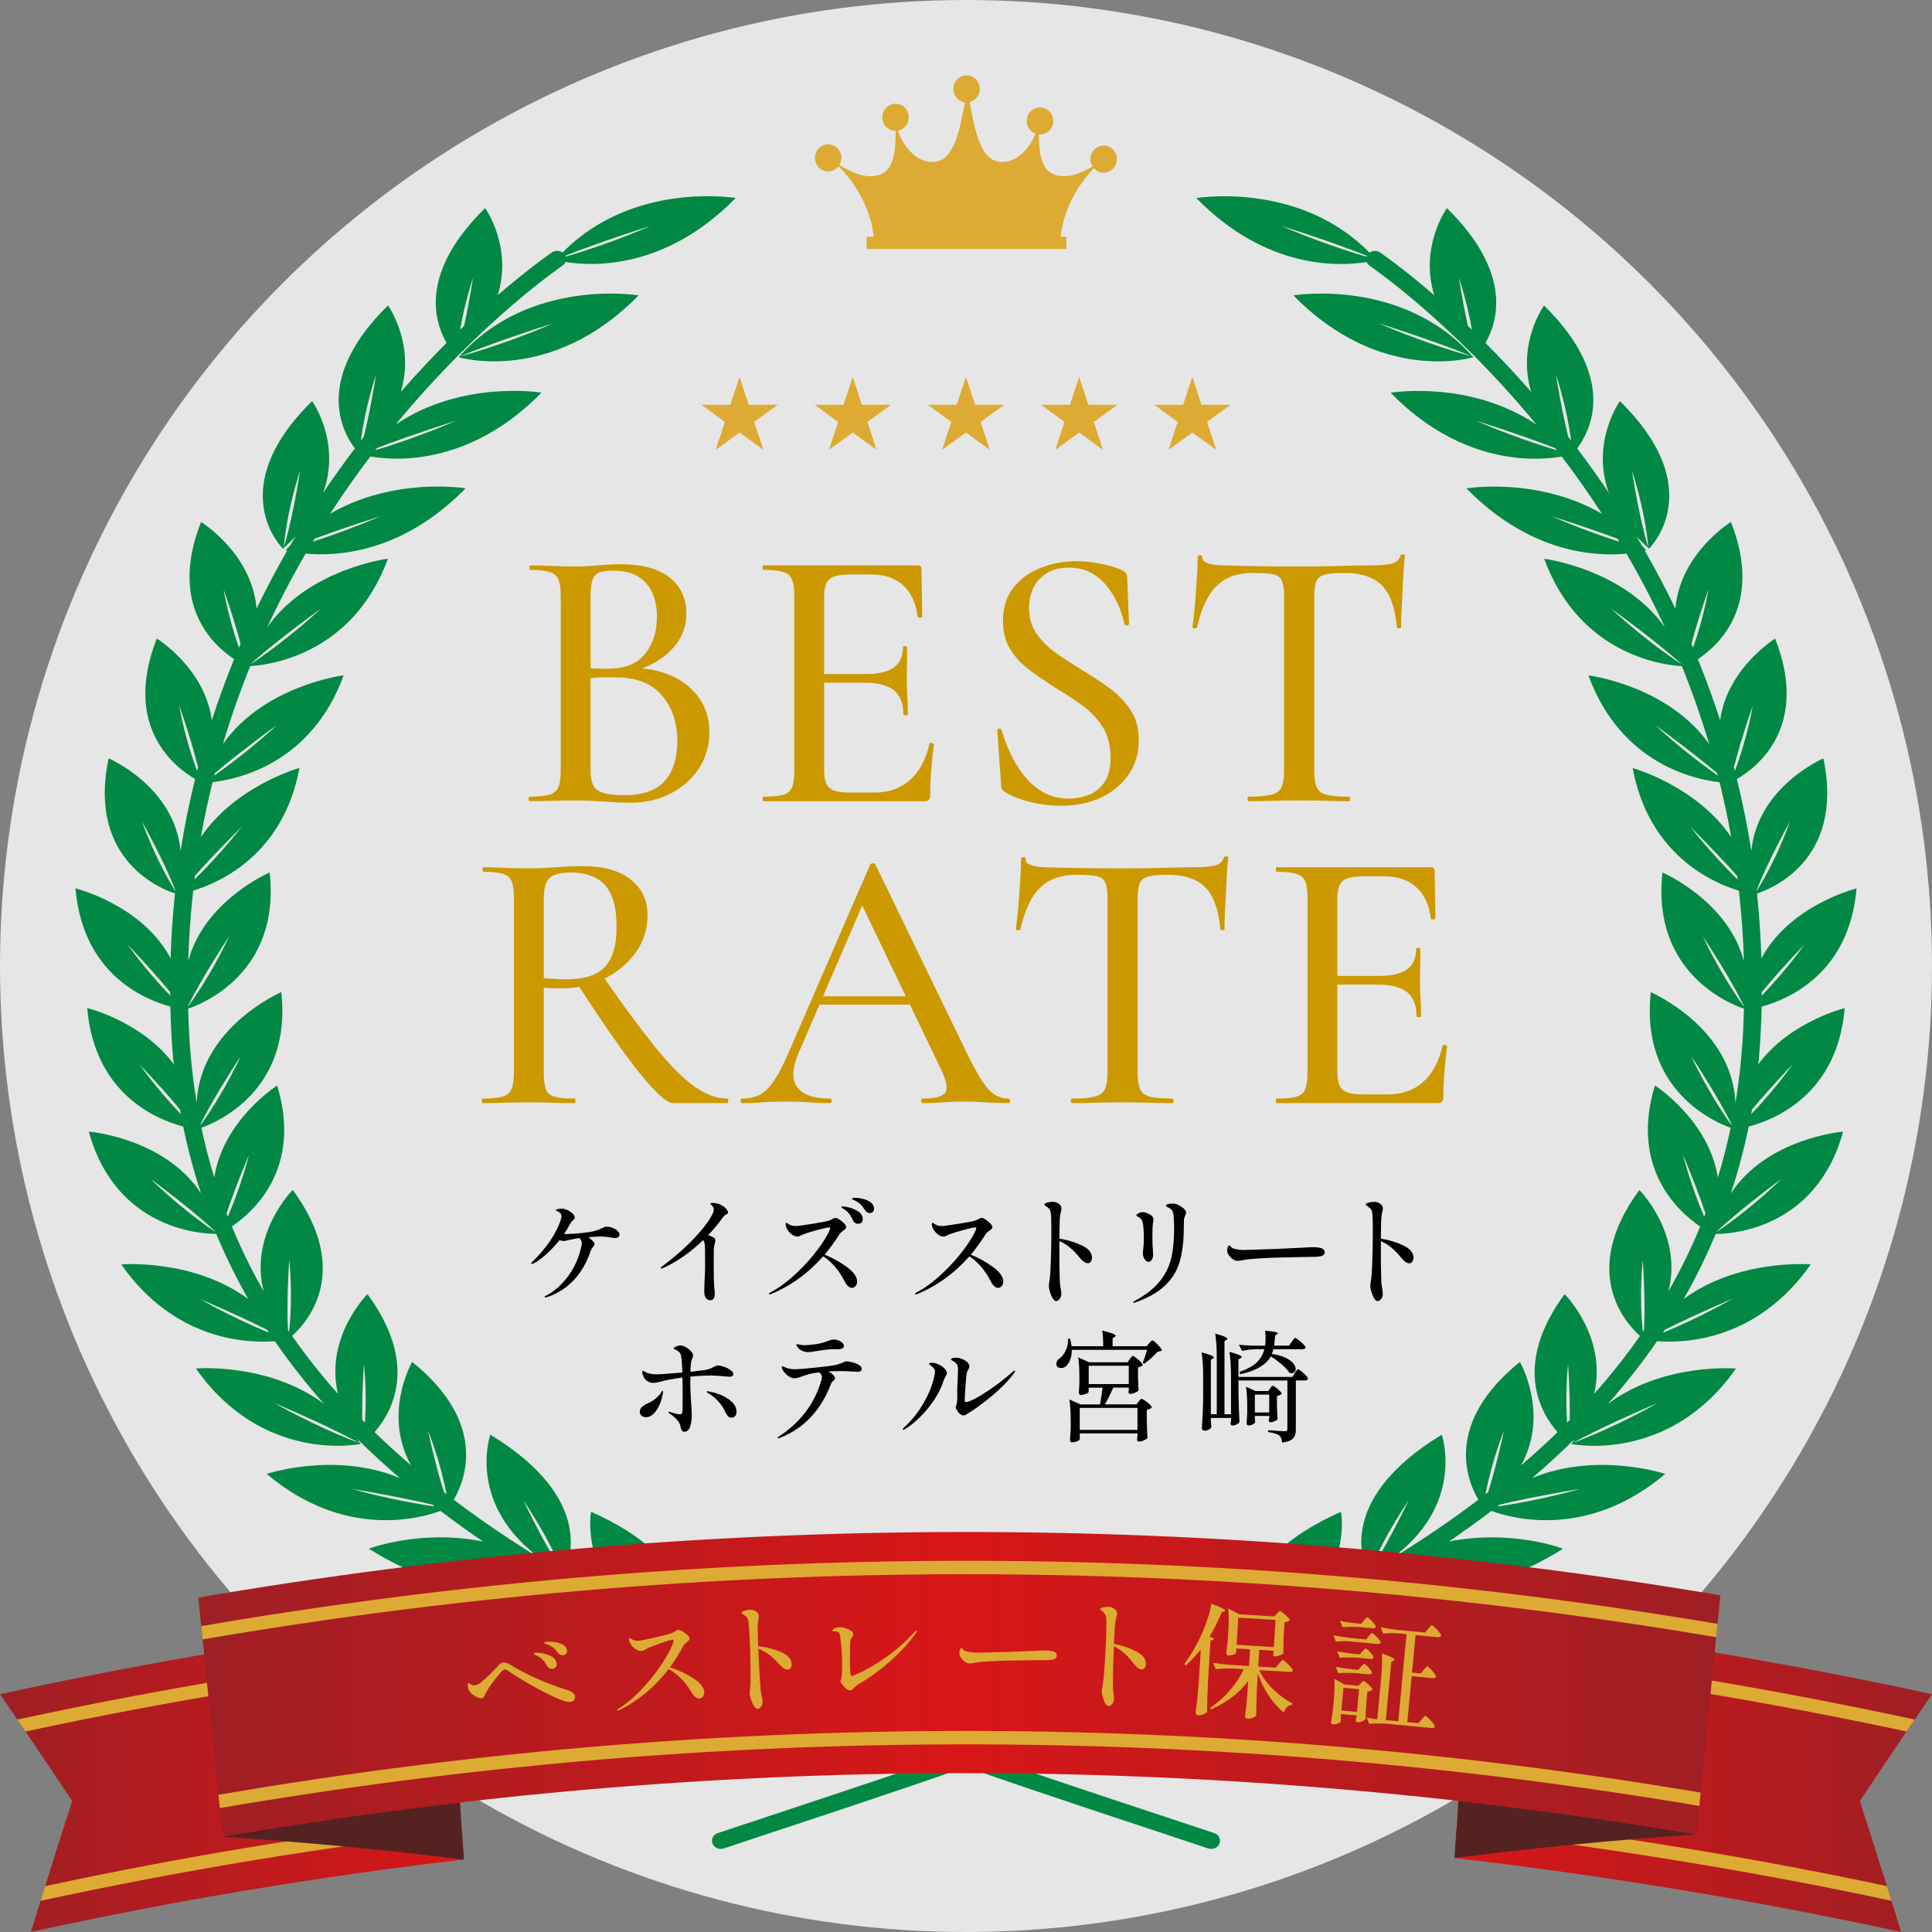 <svg xmlns="http://www.w3.org/2000/svg" viewBox="0 0 512 512">
  <rect x="0" y="0" width="512" height="512" fill="#808080" stroke="none"/>
  <defs>
    <linearGradient id="ribon_back_left" x1="0" y1="470.58" x2="122.93" y2="470.58" gradientUnits="userSpaceOnUse">
      <stop offset="0" stop-color="#9e1f24"/>
      <stop offset="1" stop-color="#d81617"/>
    </linearGradient>
    <linearGradient id="ribon_back_right" x1="385.46" y1="470.37" x2="512" y2="470.37" gradientUnits="userSpaceOnUse">
      <stop offset="0" stop-color="#d81617"/>
      <stop offset="1" stop-color="#9e1f24"/>
    </linearGradient>
    <linearGradient id="ribon_front" x1="52.56" y1="446.37" x2="455.91" y2="446.37" gradientUnits="userSpaceOnUse">
      <stop offset="0" stop-color="#9e1f24"/>
      <stop offset=".5" stop-color="#d81617"/>
      <stop offset="1" stop-color="#9e1f24"/>
    </linearGradient>
  </defs>
  <circle cx="256" cy="256" r="256" fill="#fff" fill-opacity=".8"/>
  <path d="M121.57,94.67s24.39,7.41,47.67-16.39c0,0-29.07-4.86-47.67,16.39ZM121.93,94.45s7.77-3.4,24.7-8.77c0,0-11.58,5.18-24.7,8.77ZM488.89,267.16s-14.61,3.57-22.94,14.92c.05-.44.11-.88.15-1.33.23-2.48.4-4.98.52-7.51.11-2.17.18-4.33.23-6.47,7.18-1.96,23.25-8.83,25.15-31.33,0,0-17.63,4.33-25.21,18.54-.18-5.86-.58-11.59-1.17-17.19,2.94-.93,23.38-8.42,17.59-35.8,0,0-17.4,7.41-19.08,24.5-1.03-6.54-2.33-12.88-3.85-19.03,4.94-2.85,19.46-13.55,10.15-37.22,0,0-12.71,7.81-14.58,21.66-1.81-5.58-3.78-10.99-5.91-16.21,5.77-3.82,17.32-14.62,8.77-36.36,0,0-13.51,8.32-14.71,22.99-2.58-5.35-5.3-10.48-8.12-15.39.25-.06.39-.11.39-.11-.39-.45-.79-.87-1.19-1.29-.46-.79-.92-1.57-1.38-2.35,1,1.07,2.09,2.15,3.31,3.23,0,0,16.18-15.64-7.72-39.11,0,0-7.79,10.83-2.93,24.31-2.77-4.13-5.58-8.05-8.41-11.78,3.17-4.12,11.19-18.26-8.77-37.87,0,0-7.26,10.08-3.4,22.9-4.18-4.78-8.26-9.11-12.13-12.97,3.37-5.8,7.12-18.7-10.21-35.73,0,0-7.33,10.17-3.35,23.08-8.64-7.47-14.32-11.3-14.36-11.33h-.01c-.86-.58-2-.53-2.8.04-18.62-19.02-45.88-14.46-45.88-14.46,18.78,19.21,38.28,18.09,45.12,16.94.16.38.43.72.81.98-.01.08,21.3,14.33,44.22,42.13-17.72-11.96-38.67-8.46-38.67-8.46,19,19.43,38.73,18.07,45.35,16.91.34.45.67.88,1.01,1.33,3.25,4.35,6.49,8.97,9.66,13.85-17.06-9.89-35.92-6.74-35.92-6.74,16.72,17.09,33.99,18.1,42.42,17.3,3.58,6.17,7.01,12.7,10.21,19.59-10.96-15.59-32.02-18.24-32.02-18.24,9.58,26.24,32.99,28.29,36.47,28.45,2.68,6.59,5.11,13.49,7.25,20.67-10.96-15.58-32.01-18.22-32.01-18.22,8.58,23.5,28.23,27.6,34.76,28.31,1.17,4.75,2.22,9.61,3.1,14.59-9.22-13.66-26.13-18.34-26.13-18.34,4.23,22.79,20.81,30.28,28.16,32.51.68,6.09,1.14,12.33,1.32,18.74-4.14-16.08-21.58-23.57-21.58-23.57-3,27.06,18.65,35.11,21.59,36.08-.05,1.9-.12,3.81-.21,5.74-.12,2.48-.29,4.92-.52,7.33-.37,4.06-.89,8.03-1.53,11.92-.85-20.06-22.42-29.35-22.42-29.35-2.9,26.03,17.01,34.47,21.16,35.94-.95,4.52-2.09,8.92-3.41,13.21-2.28-15.18-16.66-24.42-16.66-24.42-6.63,21.79,6,33.3,12,37.37-2.46,5.95-5.27,11.68-8.43,17.18,3.91-15.24-7.7-26.85-7.7-26.85-16.12,21.91-3.36,35.53.17,38.67-3.74,5.34-7.8,10.45-12.16,15.36,3.6-15.04-7.81-26.44-7.81-26.44-13.73,18.66-6.51,31.3-1.88,36.58-3.11,3.02-6.35,5.94-9.68,8.8,7.62-13.71-.29-27.42-.29-27.42-20.18,16.29-14.01,31.46-11.02,36.53-7.51,5.68-15.44,11.03-23.73,16.09,20.59-14.5,14.04-33.33,14.04-33.33-29.02,17.64-20.28,35.19-19.51,36.6-5.92,3.47-11.99,6.81-18.21,10.01,13.83-11.6,11.01-26.18,11.01-26.18-28.44,12.63-26.01,29.02-24.91,33.05-5.75,2.73-11.59,5.37-17.49,7.93,10.09-10.94,7.75-23.07,7.75-23.07-24.13,10.7-26.04,24.12-25.4,30.41-12.97,5.19-26.14,10.05-39.31,14.69-13.17-4.64-26.34-9.5-39.31-14.69.65-6.29-1.27-19.71-25.4-30.41,0,0-2.34,12.13,7.75,23.07-5.91-2.56-11.74-5.2-17.5-7.93,1.1-4.03,3.53-20.42-24.91-33.05,0,0-2.82,14.58,11.01,26.18-6.21-3.21-12.29-6.55-18.21-10.01.76-1.41,9.52-18.96-19.51-36.61,0,0-6.56,18.84,14.05,33.34-8.29-5.06-16.23-10.41-23.74-16.1,2.99-5.07,9.16-20.24-11.02-36.53,0,0-7.91,13.71-.29,27.42-3.33-2.86-6.57-5.78-9.68-8.8,4.63-5.28,11.85-17.92-1.88-36.58,0,0-11.41,11.4-7.81,26.44-4.36-4.91-8.43-10.03-12.16-15.37,3.53-3.13,16.29-16.76.17-38.67,0,0-11.61,11.61-7.7,26.86-3.16-5.5-5.97-11.23-8.43-17.19,6-4.07,18.63-15.57,12-37.36,0,0-14.38,9.23-16.66,24.41-1.32-4.29-2.46-8.69-3.41-13.21,4.15-1.47,24.07-9.91,21.17-35.94,0,0-21.57,9.29-22.42,29.36-.65-3.89-1.16-7.86-1.53-11.92-.23-2.41-.4-4.85-.52-7.33-.1-1.93-.16-3.84-.21-5.74,2.94-.96,24.59-9.01,21.59-36.08,0,0-17.44,7.5-21.58,23.57.18-6.41.64-12.65,1.32-18.75,7.35-2.24,23.93-9.73,28.16-32.51,0,0-16.91,4.67-26.13,18.34.88-4.98,1.93-9.85,3.1-14.59,6.53-.72,26.18-4.82,34.76-28.31,0,0-21.05,2.64-32.01,18.22,2.14-7.18,4.57-14.08,7.25-20.67,3.49-.16,26.89-2.21,36.47-28.45,0,0-21.05,2.64-32.01,18.23,3.19-6.88,6.62-13.42,10.2-19.58,8.42.79,25.7-.21,42.41-17.3,0,0-18.86-3.15-35.92,6.74,3.17-4.88,6.41-9.5,9.66-13.85.34-.45.67-.89,1.01-1.33,6.62,1.16,26.35,2.51,45.35-16.91,0,0-20.95-3.5-38.67,8.46,22.92-27.79,44.22-42.05,44.21-42.13.38-.26.65-.6.81-.98,6.84,1.15,26.34,2.26,45.12-16.94,0,0-27.27-4.56-45.88,14.46-.8-.57-1.94-.62-2.81-.04h0s-5.73,3.86-14.37,11.33c3.98-12.9-3.35-23.08-3.35-23.08-17.33,17.02-13.58,29.92-10.21,35.73-3.86,3.87-7.94,8.19-12.13,12.98,3.86-12.82-3.4-22.9-3.4-22.9-19.96,19.61-11.95,33.75-8.77,37.87-2.82,3.73-5.63,7.66-8.41,11.79,4.86-13.48-2.93-24.31-2.93-24.31-23.89,23.47-7.72,39.11-7.72,39.11,1.22-1.08,2.31-2.15,3.31-3.23-.46.78-.92,1.55-1.38,2.34-.4.43-.8.85-1.2,1.29,0,0,.14.04.39.11-2.82,4.91-5.54,10.04-8.12,15.39-1.2-14.68-14.71-22.99-14.71-22.99-8.56,21.75,3,32.54,8.77,36.36-2.13,5.22-4.11,10.62-5.91,16.2-1.87-13.85-14.58-21.66-14.58-21.66-9.31,23.67,5.2,34.38,10.15,37.22-1.52,6.15-2.82,12.49-3.85,19.03-1.67-17.1-19.07-24.5-19.07-24.5-5.79,27.38,14.65,34.87,17.59,35.8-.6,5.6-.99,11.33-1.17,17.19-7.57-14.21-25.21-18.54-25.21-18.54,1.9,22.51,17.96,29.37,25.15,31.33.05,2.14.12,4.3.23,6.47.13,2.53.29,5.03.53,7.51.04.45.1.89.15,1.33-8.34-11.35-22.95-14.92-22.95-14.92,1.93,22.82,18.42,29.56,25.44,31.4,1.26,6.13,2.85,12.04,4.75,17.75-9.65-14.76-29.77-16.41-29.77-16.41,7.28,26.42,30.69,27.13,33.77,27.11,2.49,5.97,5.32,11.72,8.48,17.25-14.66-10.76-33.66-9.16-33.66-9.16,14.2,20.29,33.5,20.92,40.72,20.35,3.99,5.79,8.35,11.33,13.04,16.62-14.7-11.01-33.96-9.39-33.96-9.39,17.8,25.43,43.62,20,43.62,20-.28-.46-.58-.9-.87-1.34,3.61,3.57,7.38,7.02,11.28,10.37-17.2-7.13-35.28-1.09-35.28-1.09,20.44,17.27,40.36,11.9,46.07,9.81,3.65,2.78,7.41,5.47,11.25,8.1-16.67-3.3-30.23,1.91-30.23,1.91,21.95,13.89,39.25,11.13,46.85,8.7,5.99,3.57,12.15,7,18.44,10.29-19.08-2.84-33.91,5.15-33.91,5.15,25.09,11.67,42.37,5.59,48.81,2.31,8.81,4.21,17.81,8.21,26.94,12.02-22.42-6.49-41.1,3.57-41.1,3.57,31.38,14.6,50.55,1.43,51.57.7,11.26,4.49,22.66,8.73,34.05,12.79-20.09,6.97-40.09,13.46-59.2,19.84-1.22.4-1.84,1.64-1.39,2.76.32.82,1.12,1.35,2.01,1.42.33.03.67,0,1.01-.12,20.58-6.89,42.3-13.92,64.16-21.58,21.85,7.66,43.58,14.69,64.16,21.58.34.12.68.15,1.01.12.88-.07,1.69-.6,2.01-1.42.44-1.13-.17-2.37-1.4-2.76-19.11-6.38-39.11-12.87-59.2-19.84,11.39-4.06,22.79-8.3,34.05-12.79,1.03.73,20.19,13.9,51.57-.7,0,0-18.68-10.06-41.1-3.57,9.13-3.81,18.13-7.8,26.94-12.02,6.45,3.28,23.73,9.36,48.81-2.31,0,0-14.83-7.99-33.91-5.15,6.29-3.29,12.45-6.72,18.44-10.29,7.6,2.42,24.9,5.18,46.85-8.7,0,0-13.56-5.21-30.23-1.91,3.84-2.63,7.6-5.32,11.25-8.1,5.7,2.09,25.63,7.46,46.07-9.81,0,0-18.08-6.03-35.28,1.09,3.91-3.35,7.68-6.8,11.29-10.37-.3.44-.6.88-.88,1.35,0,0,25.81,5.43,43.61-20,0,0-19.27-1.62-33.96,9.39,4.69-5.3,9.05-10.83,13.04-16.63,7.22.57,26.52-.06,40.72-20.35,0,0-19-1.61-33.66,9.16,3.16-5.52,5.99-11.27,8.48-17.24,3.08.02,26.49-.69,33.77-27.11,0,0-20.11,1.65-29.77,16.4,1.89-5.71,3.49-11.62,4.75-17.74,7.03-1.85,23.52-8.59,25.44-31.4ZM436.82,145.08s-2.19-6.57-4.34-20.34c0,0,3.39,9.82,4.34,20.34ZM339.62,59.88c11.87,3.76,19.22,6.55,22.57,7.89-.04.08-.06.17-.09.25-12.17-3.54-22.47-8.13-22.47-8.13ZM435.91,145.59c-.09-.02-.17-.05-.26-.07,0-.02-.02-.03-.03-.05.18.08.29.12.29.12ZM412.37,99.39s2.77,8.04,4,17.35c-.26-.33-.51-.65-.77-.98-.83-3.32-2.04-8.73-3.23-16.37ZM386.63,73.6s2.09,6.07,3.45,13.78c-.36-.35-.72-.69-1.07-1.02-.71-3.21-1.55-7.44-2.38-12.75ZM391.1,111.47c10.33,3.28,17.23,5.82,21.06,7.3.14.18.28.36.43.55-11.74-3.5-21.48-7.85-21.48-7.85ZM411.21,136.82c7.65,2.43,13.41,4.45,17.45,5.94.16.27.33.54.49.81-10.1-3.25-17.94-6.75-17.94-6.75ZM373.33,397.6c-6.31,13.03-10.45,19.03-10.45,19.03,4.15-10.07,10.45-19.03,10.45-19.03ZM138.67,397.6s6.3,8.96,10.45,19.03c0,0-4.14-6-10.45-19.03ZM149.91,68.02c-.03-.08-.05-.17-.09-.25,3.35-1.34,10.7-4.12,22.56-7.89,0,0-10.3,4.6-22.47,8.13ZM75.19,145.08c.95-10.52,4.34-20.34,4.34-20.34-2.15,13.77-4.34,20.34-4.34,20.34ZM100.79,136.82s-7.85,3.5-17.94,6.75c.16-.27.33-.54.49-.81,4.04-1.49,9.8-3.51,17.45-5.94ZM120.9,111.47s-9.74,4.35-21.48,7.85c.14-.18.28-.36.43-.55,3.83-1.48,10.73-4.02,21.05-7.3ZM122.99,86.35c-.35.34-.71.68-1.07,1.02,1.36-7.71,3.45-13.78,3.45-13.78-.84,5.32-1.67,9.55-2.39,12.76ZM99.63,99.39c-1.2,7.64-2.4,13.06-3.23,16.37-.26.33-.51.65-.77.98,1.23-9.31,4-17.35,4-17.35ZM76.09,145.59s.11-.05.29-.12c0,.02-.02.03-.03.05-.09.02-.17.05-.26.07ZM72.68,371.8c15.62,6.65,22.56,10.63,22.56,10.63-12.22-4.6-22.56-10.63-22.56-10.63ZM96.44,361.49s.84,7.06.28,15.54c-.24-.24-.49-.49-.73-.73-.05-3.39.02-8.29.45-14.81ZM76.64,333.91s1.08,9.09-.02,19.02c-.1-.15-.21-.3-.31-.45-.15-2.88-.29-9.02.33-18.57ZM65.99,306.02s-1.84,7.68-5.61,16.41c-.12-.3-.22-.6-.34-.89,1.14-3.4,3.01-8.56,5.95-15.51ZM63.81,279.84s-4.07,9.18-10.61,18.25c-.02-.08-.04-.16-.05-.24,1.08-2.17,4.26-8.21,10.67-18.01ZM60.72,248.12s-4.17,9.41-10.88,18.61c0-.06,0-.12,0-.18.85-1.74,4.02-7.93,10.88-18.43ZM64.08,219.07s-5.16,6.75-12.54,14.01c.04-.32.07-.65.11-.98,2.62-2.94,6.68-7.31,12.43-13.03ZM73.4,192.13s-7.18,6.84-16.64,13.4c.05-.21.11-.41.16-.61,2.84-2.41,8.17-6.74,16.48-12.78ZM85.12,161.23s-8.15,7.76-18.53,14.68c.02-.06.05-.12.08-.18,1.7-1.52,7.48-6.52,18.45-14.5ZM59.24,156.13c2.24,6.36,3.65,11.18,4.53,14.49-.15.34-.29.69-.43,1.03-2.94-8.27-4.09-15.52-4.09-15.52ZM47.51,187.03c2.68,7.64,4.19,13.07,4.99,16.31-.08.32-.17.63-.26.95-3.42-8.97-4.73-17.25-4.73-17.25ZM37.65,217.72c5.64,10.26,8.13,16.39,8.83,18.21,0,.07-.02.13-.02.2-5.66-9.07-8.81-18.41-8.81-18.41ZM33.83,250.33c5.27,5.52,8.93,9.74,11.27,12.57,0,.32,0,.64.01.96-6.74-6.97-11.28-13.53-11.28-13.53ZM36.93,282.03c4.92,5.16,8.42,9.16,10.78,11.98.07.43.16.85.24,1.28-6.59-6.86-11.01-13.26-11.01-13.26ZM39.9,312.41c10.37,7.7,15.64,12.52,17.09,13.88.02.06.05.11.07.17-9.72-6.53-17.16-14.05-17.16-14.05ZM52.88,344.2c8.4,3.59,14.27,6.39,17.92,8.21.17.26.34.53.52.8-10.33-4.27-18.43-9.01-18.43-9.01ZM188.12,452.45c18.14-.17,26.87.6,26.87.6-13.79.67-26.87-.6-26.87-.6ZM202.48,434.72s5.01,5.39,9.89,12.51c-.44-.18-.89-.36-1.33-.54-2.18-2.84-5.07-6.79-8.55-11.97ZM167.83,416.82s6.83,7.34,12.29,16.2c-.19-.09-.39-.18-.58-.28-2.02-2.42-6.11-7.59-11.71-15.92ZM113.41,379.06s3.18,7.7,4.93,16.93c-.23-.18-.46-.36-.69-.54-1.01-3.18-2.55-8.57-4.23-16.39ZM93.26,394.58c10.53,1.74,17.53,3.26,21.32,4.16.21.16.42.33.64.49-11.9-1.7-21.95-4.65-21.95-4.65ZM121.87,413.41c7.16.82,12.8,1.6,17.02,2.24.44.28.88.56,1.33.83-10.26-1.26-18.35-3.08-18.35-3.08ZM153.47,434.55c9-.09,15.67.05,20.12.22.37.18.74.37,1.11.55-11.51.17-21.23-.77-21.23-.77ZM323.88,452.45s-13.07,1.27-26.87.6c0,0,8.74-.77,26.87-.6ZM398.59,379.06c-1.68,7.82-3.22,13.21-4.23,16.39-.23.18-.46.36-.69.54,1.75-9.23,4.93-16.93,4.93-16.93ZM344.18,416.82c-5.6,8.33-9.69,13.5-11.71,15.92-.19.09-.39.19-.58.28,5.46-8.87,12.29-16.2,12.29-16.2ZM309.52,434.72c-3.48,5.18-6.37,9.13-8.55,11.97-.44.18-.89.36-1.33.54,4.87-7.12,9.89-12.51,9.89-12.51ZM358.54,434.55s-9.72.94-21.23.77c.37-.18.74-.36,1.11-.55,4.45-.17,11.12-.31,20.12-.22ZM390.14,413.41s-8.1,1.82-18.36,3.08c.45-.28.88-.56,1.33-.83,4.23-.65,9.87-1.43,17.03-2.24ZM418.75,394.58s-10.05,2.95-21.95,4.65c.21-.16.42-.33.64-.49,3.79-.9,10.78-2.42,21.32-4.16ZM416.76,382.43s6.94-3.98,22.56-10.63c0,0-10.34,6.03-22.56,10.63ZM475.08,282.03s-4.42,6.39-11.01,13.26c.08-.43.16-.85.24-1.28,2.35-2.82,5.86-6.82,10.78-11.98ZM478.17,250.33s-4.55,6.56-11.29,13.53c0-.32,0-.64.01-.96,2.34-2.83,6.01-7.05,11.27-12.57ZM474.35,217.72s-3.15,9.35-8.81,18.41c0-.07-.02-.13-.02-.2.7-1.83,3.19-7.96,8.83-18.21ZM464.49,187.03s-1.32,8.29-4.73,17.26c-.08-.32-.17-.63-.25-.95.8-3.23,2.31-8.66,4.99-16.31ZM452.77,156.13s-1.15,7.25-4.09,15.52c-.15-.34-.29-.69-.43-1.03.87-3.31,2.29-8.13,4.53-14.49ZM426.89,161.23c10.98,7.98,16.75,12.98,18.45,14.5.02.06.05.12.08.18-10.38-6.91-18.53-14.68-18.53-14.68ZM438.6,192.13c8.31,6.04,13.64,10.37,16.48,12.78.05.2.11.41.16.61-9.47-6.56-16.64-13.4-16.64-13.4ZM447.92,219.07c5.75,5.72,9.81,10.09,12.43,13.03.04.32.07.65.11.98-7.38-7.25-12.54-14.01-12.54-14.01ZM451.28,248.12c6.87,10.51,10.03,16.7,10.88,18.43,0,.06,0,.12,0,.18-6.7-9.2-10.88-18.61-10.88-18.61ZM448.19,279.84c6.4,9.8,9.58,15.83,10.66,18.01-.02.08-.04.16-.05.24-6.55-9.07-10.61-18.25-10.61-18.25ZM446.01,306.02c2.93,6.95,4.81,12.12,5.95,15.51-.11.3-.22.6-.34.89-3.77-8.73-5.61-16.41-5.61-16.41ZM435.36,333.91c.62,9.56.48,15.69.33,18.57-.1.15-.21.3-.31.45-1.1-9.93-.02-19.02-.02-19.02ZM415.56,361.49c.43,6.51.5,11.42.45,14.81-.24.25-.49.49-.73.73-.56-8.48.28-15.54.28-15.54ZM459.12,344.2s-8.1,4.74-18.44,9.01c.17-.26.34-.53.51-.8,3.65-1.83,9.52-4.63,17.92-8.22ZM472.1,312.41s-7.44,7.52-17.16,14.05c.02-.06.05-.11.07-.17,1.45-1.36,6.72-6.18,17.09-13.88ZM390.43,94.67c-18.6-21.26-47.67-16.39-47.67-16.39,23.28,23.81,47.67,16.39,47.67,16.39ZM390.07,94.45c-13.12-3.6-24.7-8.77-24.7-8.77,16.93,5.37,24.7,8.77,24.7,8.77Z" fill="#084"/>
  <path d="M118.54,429.15c1.46,21.21,2.93,42.43,4.39,63.64-38.39,4.47-76.67,10.87-114.75,19.2.85-2.76,1.7-5.51,2.56-8.26.4-1.3.81-2.6,1.22-3.9,2.36-7.52,4.75-15.04,7.17-22.54-4.09-6.16-8.22-12.3-12.37-18.42-.72-1.06-1.44-2.12-2.16-3.17-1.53-2.24-3.06-4.48-4.59-6.71,39.34-8.61,78.88-15.23,118.54-19.84Z" fill="url(#ribon_back_left)"/>
  <path d="M501.27,503.74c.86,2.75,1.71,5.51,2.56,8.26-38.08-8.34-79.98-15.15-118.37-19.62,1.46-21.21,2.93-42.43,4.39-63.64,39.66,4.61,82.82,11.64,122.15,20.25-1.53,2.23-3.06,4.47-4.59,6.71-.72,1.06-1.44,2.11-2.16,3.17-4.16,6.12-8.28,12.26-12.37,18.42,2.43,7.51,4.82,15.02,7.17,22.54.41,1.3.81,2.6,1.22,3.9Z" fill="url(#ribon_back_right)"/>
  <path d="M4.59,455.7c37.99-8.2,76.18-14.52,114.47-18.98,91.1-10.6,182.78-10.6,273.88,0,38.29,4.45,76.47,10.78,114.47,18.98-.72,1.06-1.44,2.11-2.16,3.17-37.36-8-74.91-14.2-112.56-18.58-90.93-10.58-182.46-10.58-273.39,0-37.65,4.38-75.2,10.57-112.56,18.58-.72-1.06-1.44-2.12-2.16-3.17ZM10.73,503.74c37.07-8,74.32-14.17,111.67-18.51-.08-1.19-.16-2.38-.25-3.57-36.86,4.29-73.63,10.35-110.21,18.19-.41,1.3-.81,2.6-1.22,3.9ZM500.05,499.84c-36.58-7.84-77.04-14.24-113.9-18.52-.08,1.19-.16,2.38-.25,3.57,37.35,4.34,78.3,10.85,115.37,18.85-.4-1.3-.81-2.6-1.22-3.9Z" fill="#da3"/>
  <path d="M122.93,492.8c-21.18-2.61-42.49-4.64-63.92-6.06,20.92-3.59,41.88-6.61,62.88-9.05.35,5.04.69,10.07,1.04,15.11Z" fill="#522"/>
  <path d="M385.46,492.38c21.17-2.68,42.48-4.77,63.91-6.26-20.92-3.53-41.89-6.48-62.89-8.85-.34,5.04-.68,10.08-1.01,15.11Z" fill="#522"/>
  <path d="M449.58,486.15c-129.61-21.86-260.99-21.67-390.57.58-2.15-21.12-4.3-42.23-6.45-63.35,133.82-22.98,269.5-23.18,403.36-.6-2.11,21.12-4.22,42.25-6.34,63.37Z" fill="url(#ribon_front)"/>
  <path d="M454.81,433.87c-133.11-22.45-268.03-22.25-401.11.6-.12-1.18-.24-2.36-.36-3.53,133.31-22.89,268.48-23.09,401.83-.6l-.35,3.54ZM450.69,475.06c-130.35-21.99-262.48-21.79-392.8.58.12,1.18.24,2.36.36,3.53,130.08-22.33,261.97-22.53,392.09-.58l.35-3.54Z" fill="#da3"/>
  <path d="M152.39,449.6c.04.42-.06.76-.3,1-.24.24-.59.38-1.03.43-.74.07-2.17-.38-4.29-1.35-2.11-.98-4.35-2.15-6.72-3.52-2.37-1.37-4.21-2.52-5.53-3.46-.3-.21-.57-.3-.8-.27-.19.02-.4.14-.64.35-2.19,2.51-3.63,4.48-4.33,5.9-.07.14-.19.37-.35.69-.16.33-.28.52-.38.58s-.21.1-.36.12c-.28.03-.67-.07-1.19-.28-.52-.22-1.01-.54-1.48-.96-.47-.42-.79-.92-.95-1.48l-.07-.41c-.03-.25-.02-.47.03-.65.05-.18.11-.27.2-.28.06,0,.16.05.29.16.13.12.27.22.43.31.23.13.51.17.85.14.64-.06,1.22-.33,1.75-.79.52-.42,1.31-1.15,2.38-2.19,1.07-1.04,1.84-1.84,2.3-2.4.37-.4.76-.62,1.19-.67.49-.05,1.02.1,1.59.45,2.04,1.3,4.41,2.54,7.1,3.74,2.69,1.2,5.44,2.23,8.23,3.11,1.31.4,2,.98,2.07,1.72ZM141.94,438.61c.15.06.27.12.39.17.61.3,1.11.67,1.51,1.09.4.42.77.95,1.11,1.58.16.31.38.53.66.66.28.13.55.19.8.16.32-.03.59-.17.83-.41.23-.24.33-.56.29-.96-.08-.81-.5-1.43-1.27-1.87-.76-.44-1.57-.73-2.44-.88-.86-.15-1.48-.2-1.87-.17-.32.03-.47.12-.46.27,0,.06.04.12.11.18.07.06.18.12.32.18ZM144.77,435.73c.19.07.36.12.52.17.58.24,1.06.52,1.43.82.37.31.77.75,1.19,1.33.35.46.8.66,1.35.6.28-.03.52-.14.74-.35.21-.2.3-.49.27-.85-.07-.68-.43-1.21-1.09-1.58-.66-.37-1.39-.61-2.19-.71-.8-.1-1.47-.12-2-.07-.51.05-.76.15-.74.3,0,.06.05.12.13.16.08.05.21.1.4.17ZM183.62,444.69c-1.91-1.21-3.94-2.15-6.08-2.84,1.29-1.78,2.49-3.69,3.59-5.73.07-.15.2-.31.37-.47.17-.16.34-.31.5-.45.26-.21.46-.39.59-.54.13-.15.19-.3.18-.45-.02-.28-.23-.6-.63-.97-.4-.37-.84-.69-1.33-.95-.49-.27-.86-.39-1.12-.37-.13,0-.37.13-.71.37-.52.29-.88.48-1.08.55-.58.21-2.03.58-4.35,1.12-2.32.53-3.7.81-4.14.84-.55.04-1.04-.01-1.45-.16-.24-.09-.46-.2-.67-.34-.2-.13-.33-.2-.4-.2-.15.01-.21.17-.19.46.02.34.2.76.52,1.25.32.49.74.91,1.26,1.26s1.04.51,1.57.47c.21-.01.43-.09.66-.22.23-.13.4-.24.52-.31.68-.37,1.92-.86,3.73-1.49,1.81-.63,2.9-.95,3.29-.98.19-.01.29.03.3.14,0,.02-.01.14-.04.36-.44,1.4-1.39,3.24-2.85,5.52-1.46,2.28-3.23,4.55-5.32,6.81-2.09,2.26-4.24,4.09-6.46,5.48-.23.12-.34.24-.33.34,0,.11.07.16.2.15.08,0,.18-.03.28-.08,5.09-2.51,9.48-6.15,13.17-10.94,1.15.61,2.26,1.46,3.33,2.56,1.07,1.1,2.02,2.35,2.84,3.75.29.49.61.87.96,1.14.35.26.69.39,1.04.36.34-.02.64-.2.91-.54.27-.34.38-.74.35-1.21-.09-1.25-1.08-2.49-2.99-3.69ZM207,437.81c-1.8-.77-3.82-1.29-6.08-1.55l-.11-3.84c-.06-1.32,0-2.46.2-3.4.07-.34.1-.61.09-.8-.02-.36-.16-.67-.43-.91-.56-.51-1.21-.75-1.95-.71-.41.02-.88.1-1.41.26-.54.15-.8.36-.79.61,0,.06.04.12.1.16s.15.09.26.15c.42.26.74.5.96.73.22.22.38.58.46,1.07.14.66.25,2.03.35,4.12.12,2.62.19,4.61.21,5.98,0,.9,0,1.56.03,1.98.03,2.07.03,3.5,0,4.29-.02.56-.07,1.25-.16,2.09-.05.39-.06.7-.05.93.01.3.13.77.34,1.43.21.65.48,1.23.8,1.73.32.5.65.74.99.72.3-.01.59-.21.89-.58.29-.38.43-.85.4-1.43-.02-.43-.16-1.19-.42-2.29-.11-.59-.27-2.57-.46-5.94l-.24-5.21-.02-.48c1.98.79,3.77,2.1,5.37,3.95.97,1.09,1.77,1.62,2.41,1.59.32-.01.58-.17.78-.45.2-.29.29-.63.27-1.04-.06-1.32-.99-2.37-2.79-3.14ZM242.89,432.11c-.13,0-.31.13-.54.4-2.23,2.44-4.55,4.52-6.97,6.25-2.42,1.73-4.55,3.05-6.4,3.98-1.85.92-2.92,1.39-3.22,1.4-.15,0-.25-.06-.29-.2-.05-.14-.08-.34-.11-.62-.05-.51-.1-1.48-.13-2.91l.03-3.11.02-1.83c.01-.36.06-.65.14-.87.08-.21.2-.44.37-.68.23-.37.34-.67.33-.9,0-.32-.23-.62-.66-.9-.43-.28-.94-.5-1.52-.67-.58-.17-1.07-.25-1.48-.24-.38,0-.8.11-1.24.3-.44.19-.66.42-.66.7,0,.06.06.1.16.11.11,0,.22.01.35,0,.92-.02,1.43.32,1.53,1.02.32,2.11.51,4.27.56,6.49.04,1.98,0,3.55-.15,4.71-.02.19-.07.38-.16.56-.09.18-.14.33-.13.44,0,.17.16.46.47.87s.66.78,1.05,1.1c.39.32.73.48,1,.47.21,0,.4-.07.56-.19.16-.12.36-.31.61-.57.38-.39.66-.64.85-.75.97-.51,2.32-1.37,4.04-2.57,1.72-1.2,3.63-2.76,5.72-4.67,2.09-1.91,3.97-4.02,5.62-6.31.08-.09.16-.2.23-.33s.11-.24.11-.32c0-.11-.04-.16-.1-.16ZM279.24,437.69c-.55-.19-1.29-.29-2.21-.29-.81,0-1.76.03-2.85.1l-6.66.26c-1.26.03-2.79.07-4.59.12s-3.17.08-4.11.09c-1.11-.01-2.04-.14-2.78-.38-.34-.07-.65-.27-.92-.62-.13-.17-.23-.26-.32-.26-.15,0-.28.16-.4.48-.12.32-.18.61-.18.86,0,.45.16.89.48,1.33.33.44.68.78,1.06,1.02.23.17.45.29.65.34.2.06.44.08.72.09.23,0,.71-.07,1.41-.21.66-.14,1.9-.26,3.72-.36,1.81-.1,3.51-.16,5.09-.19,1.26-.03,2.82-.05,4.67-.07,1.86-.01,3.29-.03,4.29-.04.94,0,1.58,0,1.92-.05.55-.04,1-.14,1.33-.32.33-.18.5-.44.5-.78,0-.55-.27-.92-.82-1.11ZM301.14,437.66c-1.73-.91-3.71-1.59-5.93-2.03l.2-3.83c.05-1.32.2-2.45.47-3.38.1-.34.15-.6.16-.79.01-.36-.1-.68-.35-.94-.52-.55-1.15-.84-1.89-.87-.41-.01-.88.03-1.43.14-.55.11-.83.29-.84.55,0,.06.03.12.09.16s.15.1.25.17c.4.29.7.56.9.8s.33.61.38,1.1c.08.67.09,2.04.02,4.13-.09,2.62-.18,4.62-.27,5.98-.07.89-.12,1.55-.13,1.98-.13,2.07-.25,3.49-.34,4.28-.06.55-.17,1.24-.33,2.07-.08.38-.12.69-.13.92-.01.3.06.78.22,1.45.16.67.38,1.26.66,1.78.28.52.59.79.93.8.3.01.61-.16.93-.51.32-.35.49-.82.51-1.39.01-.43-.07-1.2-.24-2.31-.06-.6-.06-2.58.01-5.96l.18-5.21.02-.48c1.91.94,3.59,2.4,5.04,4.37.88,1.16,1.64,1.75,2.28,1.78.32.01.59-.12.81-.39.22-.27.34-.61.35-1.01.05-1.32-.8-2.44-2.53-3.35ZM342.06,441.75c.39.44.58.74.57.88-.08.34-.37.49-.86.46l-8.08-.5c.87,1.83,2.12,3.54,3.76,5.12,1.63,1.59,3.32,2.82,5.06,3.7l-.09.35c-.52.08-.96.29-1.34.64s-.66.83-.84,1.44c-1.49-1.2-2.83-2.7-4.02-4.48-1.19-1.78-2.15-3.74-2.88-5.88l-.23,3.77c-.12,2.62-.19,5.09-.2,7.39-.19.22-.49.42-.9.6-.42.18-.9.25-1.46.21-.19-.01-.34-.08-.45-.22s-.16-.29-.15-.46c.25-1.97.46-3.95.62-5.92l.2-3.32c-2.4,3.17-5.67,5.66-9.82,7.47l-.26-.43c1.92-1.25,3.64-2.76,5.18-4.54,1.54-1.77,2.79-3.67,3.75-5.68l-2.62-.16c-1.51-.07-3.12-.02-4.82.15l-.7-1.68c1.16.2,2.57.37,4.23.52l5.3.33.27-4.44-3.64-.22-.07,1.15c0,.15-.24.31-.7.49s-.92.25-1.39.22c-.17-.01-.3-.08-.39-.22-.09-.13-.13-.29-.12-.46.14-.91.28-2.06.4-3.44l.13-2.04c.16-2.51.16-4.61,0-6.28l2.89,1.52,9.33.58.62-.7c.07-.06.17-.16.29-.3.13-.14.23-.25.32-.32s.18-.1.26-.1c.13,0,.41.18.85.52s.84.7,1.2,1.08c.36.39.54.65.53.8-.28.3-.74.5-1.38.59l-.17,2.81c-.1,2.28-.15,4.09-.14,5.44-.14.18-.46.36-.96.53-.5.17-.95.25-1.33.22l-.38-.02.09-1.47-3.8-.23-.27,4.44,4.66.29.8-1.01c.07-.08.18-.22.35-.43.16-.2.29-.36.4-.46s.2-.15.28-.14c.13,0,.42.21.86.6.45.39.86.81,1.25,1.25ZM337.59,436.49l.44-7.19-9.87-.61-.44,7.19,9.87.61ZM321.77,434.26l-1.22-.56c1.09-1.79,2.18-3.94,3.25-6.44l.59-.22c.2-.07.3-.15.3-.24,0-.13-.26-.33-.8-.61-.54-.28-1.5-.69-2.87-1.22-.1.85-.34,1.93-.75,3.26-.4,1.32-.82,2.49-1.24,3.51-.75,1.79-1.58,3.48-2.48,5.07s-1.8,2.99-2.71,4.19l.4.35c1.2-1.02,2.52-2.42,3.98-4.21l-.52,8.46c-.14,1.92-.28,3.46-.41,4.64-.14,1.18-.29,2.39-.45,3.64-.01.17.06.32.21.46.15.14.33.21.55.23.4.02.84-.06,1.31-.26.47-.2.8-.39.98-.6.02-2.37.09-4.88.21-7.52l.71-11.43c.5-.05.82-.23.96-.52ZM357.5,434.97l7.55.71c.47.04.75-.1.84-.43.01-.15-.14-.42-.45-.81-.32-.39-.67-.76-1.05-1.11-.38-.35-.64-.53-.77-.54-.08,0-.17.03-.27.1s-.21.2-.34.37c-.13.17-.24.29-.31.37l-.69.83-4.43-.42c-1.65-.2-3.06-.42-4.21-.66l.64,1.7c1.24-.16,2.4-.2,3.48-.12ZM360.58,431.21l3.15.3c.47.04.76-.09.87-.4.01-.15-.14-.42-.45-.81-.32-.39-.66-.77-1.03-1.13-.37-.36-.62-.54-.75-.55-.08,0-.19.04-.3.13-.12.1-.23.21-.34.35-.11.14-.21.26-.31.36l-.69.87-1.82-.17c-1.48-.18-2.75-.39-3.8-.62l.65,1.67c1.7-.12,3.31-.12,4.82,0ZM363.97,439.21c.02-.23-.26-.68-.84-1.33-.58-.65-.98-.99-1.19-1.01-.08,0-.17.03-.27.1-.09.08-.21.19-.34.34s-.23.26-.3.34l-.68.77-1.91-.18c-1.59-.19-2.94-.41-4.05-.64l.64,1.73c1.7-.12,3.31-.12,4.82,0l3.28.31c.51.05.79-.1.84-.43ZM381.41,432.55c-.34-.43-.72-.83-1.12-1.21-.4-.38-.67-.58-.8-.59-.08,0-.17.03-.27.12-.09.09-.22.22-.38.4-.16.18-.28.32-.38.41l-.77.96-7.58-.72c-1.65-.2-3.06-.42-4.21-.66l.65,1.67c1.38-.15,2.72-.17,3.99-.07l2.2.21-2.18,23.07-3.31-.31,1.46-15.42.57-.3c.18-.09.27-.18.28-.26.03-.32-1.08-.88-3.34-1.7.12,1.7.05,3.89-.2,6.57l-1.03,10.9-.86-.08c-.78-.12-1.43-.26-1.95-.44l.64,1.73c1.7-.12,3.31-.12,4.82,0l11.76,1.11c.47.04.75-.1.84-.43.01-.15-.16-.44-.51-.88s-.74-.86-1.15-1.27c-.41-.4-.68-.61-.81-.62-.08,0-.18.03-.28.12-.1.09-.24.22-.39.41-.16.19-.28.33-.38.43l-.8.95-2.96-.28,1.15-12.17,5.61.53c.45.04.73-.1.84-.43.01-.15-.14-.44-.46-.86-.32-.43-.68-.83-1.06-1.22s-.63-.59-.76-.6c-.08,0-.18.03-.28.12-.1.09-.23.22-.38.41-.15.19-.25.32-.33.4l-.73.93-2.36-.22.94-9.94,5.93.56c.47.04.75-.1.84-.43.01-.15-.15-.44-.5-.87ZM361.56,440.95c-.08,0-.17.03-.27.1-.09.08-.21.19-.34.34s-.23.26-.3.34l-.69.8-1.91-.18c-1.59-.19-2.94-.41-4.05-.64l.64,1.7c1.7-.12,3.31-.12,4.82,0l3.28.31c.51.05.79-.1.84-.43.02-.23-.26-.68-.84-1.33-.58-.65-.98-.99-1.19-1.01ZM362.38,448.29l-.24,2.52c-.15,2.04-.24,3.66-.27,4.86-.15.18-.45.35-.9.53-.46.17-.86.24-1.23.21-.34-.03-.49-.26-.45-.69l.18-.5.06-.61-4.14-.39-.07.73c0,.75,0,1.18,0,1.29-.08.21-.35.39-.79.55-.44.16-.89.22-1.33.18-.15-.01-.27-.09-.35-.23-.08-.14-.12-.29-.1-.46.17-.84.33-1.94.5-3.29l.19-1.97c.23-2.44.3-4.48.19-6.12l2.62,1.5,3.73.35.61-.62c.05-.06.13-.15.25-.28s.22-.22.32-.28.18-.08.26-.07c.13.01.39.18.77.49.39.32.74.65,1.06,1.02s.47.62.46.77c-.31.29-.75.46-1.33.52ZM360.18,447.66l-4.14-.39-.57,6.02,4.14.39.57-6.02Z" fill="#da3"/>
  <path d="M163.65,326.19c.35.32.53.64.53.96,0,.26-.1.48-.3.67-.2.19-.48.29-.82.29-.15,0-.42-.03-.8-.1-1.22-.21-2.2-.32-2.94-.32-1.05,0-2.18.06-3.39.19.32.21.69.53,1.12.96.32.28.48.57.48.86,0,.15-.04.29-.11.42-.08.13-.2.29-.37.48-.26.34-.42.61-.48.8-.68,2.07-1.58,3.93-2.69,5.57-1.11,1.64-2.42,3.04-3.94,4.19s-3.18,2.02-4.99,2.59c-.17.06-.3.1-.38.1-.15,0-.22-.05-.22-.16s.14-.23.42-.38c1.32-.62,2.66-1.62,4.02-3.01,1.35-1.39,2.49-2.96,3.41-4.74.62-1.22,1.1-2.44,1.46-3.66s.53-2.03.53-2.42c0-.45-.2-.91-.61-1.38-.62.06-1.45.21-2.5.45-.79.21-1.39.32-1.79.32-.26,0-.59-.07-.99-.22-1.11,1.37-2.28,2.6-3.5,3.71-1.23,1.11-2.36,1.93-3.41,2.46-.21.11-.35.16-.42.16-.13,0-.19-.05-.19-.16,0-.08.13-.26.38-.51,3.71-3.63,6.2-7.31,7.46-11.04.13-.38.19-.69.19-.93,0-.55-.3-.97-.9-1.25-.06-.04-.18-.1-.34-.16-.16-.06-.24-.14-.24-.22,0-.11.15-.2.45-.29.3-.08.62-.13.96-.13.49,0,1.02.12,1.58.37.56.25,1.04.56,1.42.93.38.37.58.74.58,1.1,0,.13-.04.24-.11.34-.08.1-.2.22-.37.37-.3.26-.57.6-.8,1.02-.41.79-.93,1.66-1.57,2.62h.7c1.28-.04,2.64-.14,4.08-.29,1.44-.15,2.58-.33,3.41-.54.55-.15,1.15-.38,1.79-.7.32-.15.58-.26.77-.32.19-.06.42-.1.67-.1.45,0,.93.1,1.46.3s.96.46,1.31.78ZM175.28,336.15c.13,0,.34-.06.64-.19,3.65-1.69,7.12-4.13,10.43-7.33.19.26.32.55.38.9.06.34.1.77.1,1.28l.03,4.99c0,.73-.04,1.86-.13,3.39-.02.38-.04.84-.06,1.36-.02.52-.03,1.13-.03,1.81s.14,1.25.43,1.63c.29.38.7.58,1.23.58.75,0,1.12-.61,1.12-1.82,0-.38-.03-.81-.1-1.28-.13-.9-.19-3.16-.19-6.78,0-1.51.01-2.5.03-2.94v-.67c.02-.36.11-.87.26-1.54.11-.36.16-.62.16-.77,0-.38-.17-.67-.51-.86-.49-.23-.96-.43-1.41-.58,1.45-1.51,2.79-3.14,4.03-4.86.15-.21.31-.36.48-.45.17-.08.27-.14.29-.16.17-.08.29-.16.35-.22.06-.06.1-.17.1-.32,0-.28-.14-.58-.42-.91-.28-.33-.59-.6-.93-.82-.81-.53-1.7-.8-2.66-.8-.43,0-.64.09-.64.26,0,.04.05.11.16.19.11.09.2.17.29.26.3.3.45.67.45,1.12,0,.6-.54,1.68-1.63,3.25-1.09,1.57-2.66,3.38-4.7,5.44s-4.43,4.1-7.14,6.13c-.43.28-.64.49-.64.64,0,.06.07.1.22.1ZM227.57,321.15c-.7-.5-1.47-.86-2.3-1.09-.83-.22-1.44-.34-1.82-.34-.32,0-.48.06-.48.19,0,.06.04.13.13.19.08.06.19.13.3.19.12.06.23.13.34.19.55.36,1,.77,1.34,1.22s.66,1.01.96,1.7c.15.32.35.55.59.7.24.15.5.22.75.22.34,0,.63-.1.88-.29.25-.19.37-.51.37-.96,0-.79-.35-1.43-1.06-1.94ZM230.77,318.66c-.58-.44-1.25-.75-2.03-.94-.78-.19-1.48-.29-2.1-.29-.58,0-.86.1-.86.29,0,.09.13.18.38.27.26.1.48.2.67.3.55.3.99.61,1.31.94.32.33.68.82,1.09,1.46.34.53.77.8,1.28.8.28,0,.53-.11.77-.32.23-.21.35-.5.35-.86,0-.66-.29-1.21-.86-1.65ZM218.16,332.95c1.11.68,2.16,1.61,3.15,2.78.99,1.17,1.85,2.49,2.58,3.94.26.51.55.91.88,1.2.33.29.67.43,1.01.43s.66-.16.94-.48c.29-.32.43-.71.43-1.18,0-1.26-.91-2.55-2.74-3.89-1.82-1.33-3.78-2.42-5.87-3.25,1.41-1.68,2.73-3.51,3.97-5.47.08-.15.22-.3.4-.45.18-.15.36-.29.53-.42.28-.19.48-.36.62-.5.14-.14.21-.28.21-.43,0-.28-.19-.61-.56-1.01-.37-.39-.79-.74-1.26-1.04-.47-.3-.83-.45-1.09-.45-.13,0-.37.11-.74.32-.53.26-.91.42-1.12.48-.6.17-2.07.44-4.42.82-2.35.37-3.74.56-4.19.56-.56,0-1.04-.08-1.44-.26-.24-.11-.45-.23-.64-.38s-.32-.22-.38-.22c-.15,0-.22.15-.22.45,0,.34.14.77.43,1.28.29.51.68.96,1.17,1.34.49.38,1,.58,1.54.58.21,0,.44-.06.67-.18.23-.12.42-.21.54-.27.7-.32,1.98-.73,3.82-1.23,1.85-.5,2.96-.75,3.34-.75.19,0,.29.05.29.16,0,.02-.02.14-.06.35-.53,1.37-1.61,3.14-3.22,5.31-1.61,2.18-3.54,4.32-5.78,6.43-2.24,2.11-4.51,3.79-6.82,5.02-.24.11-.35.21-.35.32s.06.16.19.16c.08,0,.18-.02.29-.06,5.25-2.15,9.88-5.49,13.89-10.02ZM242.71,343.03c.08,0,.18-.02.29-.06,5.25-2.15,9.88-5.49,13.89-10.02,1.11.68,2.16,1.61,3.15,2.78.99,1.17,1.85,2.49,2.58,3.94.26.51.55.91.88,1.2.33.29.67.43,1.01.43s.65-.16.94-.48c.29-.32.43-.71.43-1.18,0-1.26-.91-2.55-2.74-3.89s-3.78-2.42-5.87-3.25c1.41-1.68,2.73-3.51,3.97-5.47.09-.15.22-.3.4-.45s.36-.29.53-.42c.28-.19.49-.36.62-.5s.21-.28.21-.43c0-.28-.19-.61-.56-1.01-.37-.39-.79-.74-1.26-1.04-.47-.3-.83-.45-1.09-.45-.13,0-.38.11-.74.32-.53.26-.91.42-1.12.48-.6.17-2.07.44-4.42.82-2.35.37-3.74.56-4.19.56-.56,0-1.04-.08-1.44-.26-.24-.11-.45-.23-.64-.38s-.32-.22-.38-.22c-.15,0-.22.15-.22.45,0,.34.14.77.43,1.28.29.51.68.96,1.17,1.34.49.38,1,.58,1.54.58.21,0,.44-.06.67-.18.23-.12.42-.21.54-.27.7-.32,1.98-.73,3.82-1.23,1.85-.5,2.96-.75,3.34-.75.19,0,.29.05.29.16,0,.02-.02.14-.06.35-.54,1.37-1.61,3.14-3.22,5.31-1.61,2.18-3.54,4.32-5.78,6.43-2.24,2.11-4.51,3.79-6.82,5.02-.24.11-.35.21-.35.32s.06.16.19.16ZM280.8,344.24c.31-.36.46-.83.46-1.41,0-.43-.11-1.19-.32-2.3-.08-.6-.15-2.58-.19-5.95v-5.7c1.94.88,3.67,2.27,5.18,4.19.92,1.13,1.7,1.7,2.34,1.7.32,0,.59-.14.8-.42s.32-.62.32-1.02c0-1.32-.88-2.41-2.64-3.26-1.76-.85-3.76-1.46-6-1.82l.06-3.84c0-1.32.12-2.45.35-3.39.09-.34.13-.61.13-.8,0-.36-.13-.67-.38-.93-.53-.53-1.17-.8-1.92-.8-.41,0-.88.06-1.42.19s-.82.32-.82.58c0,.06.03.12.1.16.06.04.15.1.26.16.41.28.71.53.93.77.21.24.35.6.42,1.09.11.66.16,2.04.16,4.13,0,2.62-.02,4.62-.06,5.98-.04.9-.06,1.56-.06,1.98-.06,2.07-.13,3.5-.19,4.29-.04.56-.13,1.25-.26,2.08-.06.38-.1.69-.1.93,0,.3.09.78.27,1.44.18.66.42,1.25.72,1.76.3.51.62.77.96.77.3,0,.6-.18.91-.54ZM313.38,320.03c-.63-.5-1.25-.84-1.87-1.01-.3-.04-.58-.06-.83-.06-.43,0-.82.05-1.17.16-.35.11-.53.25-.53.42,0,.11.04.18.13.22.08.04.23.11.43.19.2.08.43.22.69.42.49.38.76,1.08.8,2.08.08,1.24.13,2.24.13,3.01,0,3.12-.26,5.78-.78,7.98s-1.53,4.25-3.02,6.11c-1.49,1.87-3.67,3.58-6.53,5.14-.36.19-.54.33-.54.42s.05.13.16.13.27-.03.48-.1c3.31-1.19,5.87-2.64,7.7-4.34,1.82-1.7,3.1-3.67,3.84-5.94.74-2.26,1.15-5.04,1.23-8.35.04-1.24.06-2.29.06-3.17,0-.21.04-.43.11-.66.07-.22.15-.43.24-.62.15-.3.22-.54.22-.74,0-.36-.31-.79-.94-1.3ZM301.3,322.31c.11.08.25.14.42.21.55.24.93.74,1.12,1.5.19.92.29,2.38.29,4.38,0,.68-.04,1.44-.13,2.27s-.13,1.31-.13,1.44c0,.62.17,1.16.5,1.62s.65.69.94.69c.38,0,.69-.19.93-.58s.35-.81.35-1.28c0-.24-.02-.67-.06-1.31-.06-.9-.1-1.39-.1-1.47l-.03-2.53c0-1.43.04-2.44.13-3.04.02-.11.05-.26.1-.46.04-.2.06-.38.06-.53,0-.38-.15-.72-.45-1.01s-.84-.57-1.63-.85c-.19-.08-.43-.13-.7-.13-.43,0-.83.1-1.2.3-.37.2-.56.38-.56.53,0,.08.05.17.16.24ZM350.23,330.79c-.56-.18-1.29-.27-2.21-.27-.81,0-1.76.04-2.85.13l-6.66.32c-1.26.04-2.79.1-4.59.16-1.8.06-3.17.11-4.11.13-1.11,0-2.04-.12-2.78-.35-.34-.06-.65-.27-.93-.61-.13-.17-.23-.26-.32-.26-.15,0-.28.16-.4.48-.12.32-.18.61-.18.86,0,.45.17.89.5,1.33.33.44.69.77,1.07,1.01.23.17.45.28.66.34.2.05.44.08.72.08.23,0,.7-.07,1.41-.22.66-.15,1.9-.28,3.71-.4s3.51-.2,5.09-.24c1.26-.04,2.82-.08,4.67-.11,1.86-.03,3.29-.06,4.29-.08.94,0,1.58-.02,1.92-.06.55-.04,1-.15,1.33-.34.33-.18.5-.44.5-.78,0-.55-.28-.92-.83-1.1ZM371.94,330.07c-1.76-.85-3.76-1.46-6-1.82l.06-3.84c0-1.32.12-2.45.35-3.39.09-.34.13-.61.13-.8,0-.36-.13-.67-.38-.93-.53-.53-1.17-.8-1.92-.8-.41,0-.88.06-1.42.19s-.82.32-.82.58c0,.06.03.12.1.16.06.04.15.1.26.16.41.28.71.53.93.77.21.24.35.6.42,1.09.11.66.16,2.04.16,4.13,0,2.62-.02,4.62-.06,5.98-.04.9-.06,1.56-.06,1.98-.06,2.07-.13,3.5-.19,4.29-.04.56-.13,1.25-.26,2.08-.06.38-.1.69-.1.93,0,.3.09.78.27,1.44.18.66.42,1.25.72,1.76.3.51.62.77.96.77.3,0,.6-.18.91-.54.31-.36.46-.83.46-1.41,0-.43-.11-1.19-.32-2.3-.08-.6-.15-2.58-.19-5.95v-5.7c1.94.88,3.67,2.27,5.18,4.19.92,1.13,1.7,1.7,2.34,1.7.32,0,.59-.14.8-.42s.32-.62.32-1.02c0-1.32-.88-2.41-2.64-3.26ZM175.59,368.56c-.06,0-.16.1-.27.29-.12.19-.2.32-.24.38-.94,1.24-2.13,2.15-3.58,2.75-.55.23-1.02.53-1.39.9-.37.36-.56.77-.56,1.22s.15.81.46,1.07c.31.27.71.4,1.2.4.96,0,1.85-.57,2.67-1.7.82-1.13,1.39-2.54,1.71-4.22.02-.13.05-.27.08-.42.03-.15.05-.3.05-.45s-.04-.22-.13-.22ZM182.95,366.45v-1.63c1.94-.19,3.82-.29,5.63-.29.75,0,1.92.08,3.52.22.55.06.95.1,1.18.1.7,0,1.06-.24,1.06-.74,0-.32-.25-.66-.74-1.01-.49-.35-1.06-.65-1.7-.88-.64-.23-1.15-.35-1.54-.35-.23,0-.44.03-.62.1-.18.06-.42.18-.72.35-.64.3-1.1.49-1.38.58-.66.17-2.22.38-4.67.64.02-.92.06-1.61.11-2.06.05-.46.13-.85.24-1.17.04-.08.11-.25.21-.5.1-.24.14-.45.14-.62,0-.34-.2-.72-.59-1.14-.4-.42-.86-.77-1.39-1.06s-.99-.43-1.38-.43c-.36,0-.75.1-1.17.29-.42.19-.62.36-.62.51,0,.11.21.23.64.38.66.32,1.08.74,1.25,1.25.21.7.35,2.28.42,4.74-3.71.32-6,.48-6.85.48-.66,0-1.25-.06-1.78-.18-.52-.12-.92-.26-1.2-.43-.32-.21-.53-.32-.64-.32s-.16.13-.16.38c0,.24.06.5.19.8.23.66.59,1.16,1.07,1.5.48.34,1.02.51,1.62.51.49,0,1.04-.08,1.66-.26,1.69-.45,3.72-.83,6.11-1.15.04,1.15.06,2.87.06,5.15l-.03,3.55c-.02.34-.08.6-.16.78-.09.18-.28.27-.58.27-.34,0-.85-.1-1.52-.3-.67-.2-1.05-.31-1.14-.34l-.19-.03c-.11,0-.16.04-.16.13,0,.06.07.15.22.26.58.36,1.18.85,1.82,1.46.64.61,1.05,1.35,1.22,2.22.13.81.44,1.22.93,1.22.77-.02,1.3-.48,1.58-1.38.29-.9.43-1.88.43-2.94,0-.66-.06-1.84-.19-3.55-.15-2.39-.22-4.1-.22-5.12ZM193.11,370.82c-1.38-.97-3.06-1.65-5.04-2.03-.32-.06-.5-.1-.54-.1-.15,0-.22.05-.22.16,0,.06.05.14.16.22.11.08.26.18.45.29,1.17.66,2.23,1.63,3.17,2.91.23.3.45.63.64.99.19.36.32.61.38.74.3.6.57,1.03.8,1.3.23.27.55.4.96.4.34,0,.65-.13.91-.4.27-.27.4-.64.4-1.14,0-1.26-.69-2.37-2.06-3.34ZM221,354.99c-.26,0-.52.04-.78.11-.27.07-.54.17-.82.27-.66.26-1.34.47-2.03.64-.69.17-1.58.3-2.67.38-.56.06-1.09.1-1.6.1-.3,0-.56-.02-.77-.06-.21-.04-.43-.09-.64-.14-.21-.05-.36-.08-.45-.08-.13,0-.19.05-.19.16,0,.17.18.48.54.93.28.3.66.54,1.15.74.49.19,1.02.29,1.6.29.34,0,.97-.08,1.89-.26.19-.02.76-.11,1.71-.26.95-.15,1.83-.23,2.64-.26l1.44.03c1.09-.04,1.63-.34,1.63-.9,0-.41-.28-.79-.85-1.15-.57-.36-1.17-.54-1.81-.54ZM227.65,361.76c-.47-.31-1.03-.55-1.68-.72-.65-.17-1.21-.26-1.68-.26-.23,0-.47.06-.7.19-.51.28-1.15.51-1.92.7-.96.24-2.84.49-5.63.77-2.79.28-4.52.42-5.18.42-1.15,0-2.02-.14-2.59-.42-.13-.04-.29-.11-.48-.21s-.33-.14-.42-.14c-.04,0-.09.02-.13.06-.04.04-.06.11-.06.19,0,.3.18.68.53,1.15.35.47.78.88,1.3,1.23.51.35.99.53,1.44.53.3,0,.62-.05.98-.14s.71-.21,1.07-.34c.79-.28,1.5-.5,2.14-.67.64-.17,1.44-.31,2.4-.42.51.34.77.74.77,1.18,0,.21-.03.47-.1.77-1.75,6.21-5.47,11.2-11.17,14.98-.32.19-.48.33-.48.42,0,.06.06.1.19.1.15,0,.31-.03.48-.1,6.34-2.5,10.85-7.3,13.54-14.4.08-.23.29-.49.61-.77.11-.08.2-.18.29-.29.08-.11.13-.21.13-.32,0-.26-.17-.55-.51-.9-.34-.34-.77-.64-1.28-.9,1.11-.06,2.25-.1,3.42-.1.94,0,2.01.04,3.2.13l1.12.06c.75,0,1.12-.27,1.12-.8,0-.36-.23-.7-.7-1.01ZM248.8,361.62c-.64-.32-1.27-.48-1.89-.48-.47,0-.7.1-.7.29,0,.13.2.32.61.58.64.43.96.96.96,1.6,0,.32-.05.66-.16,1.02-.47,2.3-1.43,4.71-2.88,7.22-1.45,2.51-3.17,4.65-5.15,6.42-.21.21-.32.38-.32.51,0,.09.05.13.16.13.08,0,.21-.05.38-.16,1.24-.73,2.55-1.78,3.95-3.15s2.66-2.91,3.79-4.59c1.13-1.69,1.94-3.32,2.43-4.9.17-.51.37-.97.61-1.38.02-.04.09-.16.19-.35.11-.19.16-.37.16-.54,0-.34-.21-.73-.62-1.15s-.92-.78-1.52-1.06ZM268.83,363.25c-.11,0-.32.15-.64.45-1.71,1.49-3.41,2.84-5.12,4.03-1.71,1.19-3.2,2.13-4.48,2.82-1.28.68-2.14,1.02-2.59,1.02-.23,0-.35-.15-.35-.45,0-.47.06-1.59.18-3.36.12-1.77.23-3.01.34-3.71.06-.38.22-.79.48-1.22.02-.04.07-.13.14-.27.07-.14.11-.29.11-.46,0-.38-.19-.75-.56-1.1-.37-.35-.84-.64-1.39-.86-.55-.22-1.08-.34-1.57-.34-.41,0-.73.05-.98.14-.25.1-.37.22-.37.37,0,.09.18.21.53.37s.68.43.98.82c.23.3.35.84.35,1.63,0,.24-.02.78-.06,1.63-.04.53-.09,1.38-.13,2.53-.02.3-.03.73-.03,1.28l.03,2.05c-.04.85-.14,1.45-.29,1.79-.09.15-.13.3-.13.45,0,.26.07.5.22.74.15.24.35.51.61.83.41.45.81.67,1.22.67.28,0,.54-.1.8-.29,2.03-1.19,4.25-2.8,6.67-4.82,2.42-2.02,4.34-3.96,5.74-5.84.3-.32.45-.57.45-.74,0-.11-.05-.16-.16-.16ZM304.67,372.18c.38.36.58.62.58.77-.11.15-.28.29-.51.42-.23.13-.51.21-.83.26v2.56c.04,2.09.11,3.72.19,4.9-.13.19-.44.39-.93.61-.49.21-.94.32-1.34.32-.34,0-.51-.21-.51-.64l.13-.77v-.74h-15.3v1.57c0,.13-.22.29-.67.5s-.91.3-1.38.3c-.17,0-.3-.06-.4-.19-.1-.13-.14-.28-.14-.45.08-.81.15-1.83.19-3.07v-1.89c0-2.43-.12-4.35-.35-5.76l2.94,1.31h5.18c.32-1.86.54-3.34.67-4.45h-3.68v1.12c0,.15-.24.32-.7.51-.47.19-.94.29-1.41.29-.17,0-.3-.06-.38-.19s-.13-.28-.13-.45c.06-.6.11-1.19.13-1.79,0-.34.01-.62.03-.83v-1.63c0-2.07-.11-3.75-.32-5.06l2.91,1.31h10.18l.58-.83c.06-.08.15-.21.27-.37.12-.16.22-.28.3-.37s.17-.13.26-.13c.13,0,.41.17.85.51.44.34.84.71,1.22,1.1.37.4.56.67.56.82-.19.26-.62.47-1.28.64v2.08l.03,1.25c.02.94.06,1.85.13,2.72-.11.19-.41.4-.9.62-.49.22-.93.34-1.31.34-.32,0-.48-.21-.48-.64.02-.06.04-.13.05-.21.01-.07.03-.15.05-.24v-.58h-4.1c-.83,1.81-1.58,3.3-2.24,4.45h8.35l.58-.74c.08-.08.21-.23.37-.43.16-.2.3-.3.43-.3s.42.16.88.46c.46.31.88.65,1.26,1.01ZM299.14,366.8v-4.86h-10.62v4.86h10.62ZM301.44,373.11h-15.3v5.82h15.3v-5.82ZM306.23,355.78c-.42-.37-.69-.56-.82-.56-.09,0-.18.04-.27.11-.1.08-.21.19-.34.34s-.22.26-.29.32l-.64.77h-9.02v-2.11l.54-.35c.19-.11.29-.21.29-.32,0-.32-1.2-.78-3.58-1.38.17,1.02.26,2.41.26,4.16h-8.38c-.06-.68-.2-1.34-.42-1.98h-.51c.06,1.05-.13,2.05-.58,3.02s-.98,1.68-1.6,2.13c-.62.41-.93.9-.93,1.47,0,.17.03.35.1.54.21.41.59.61,1.12.61s.96-.16,1.34-.48c.43-.38.79-.96,1.09-1.71.3-.76.45-1.64.45-2.64h19.94c-.41,1.43-.79,2.59-1.15,3.49l.38.22c.55-.38,1.18-.89,1.87-1.52.69-.63,1.27-1.2,1.74-1.71.34-.04.59-.08.74-.13s.28-.12.38-.22c0-.15-.18-.44-.54-.86-.36-.43-.75-.83-1.17-1.2ZM332.58,356.63c-1.66-.04-3.08-.13-4.26-.26l.83,1.63c1.34-.28,2.62-.43,3.84-.45h2.08c-.34,1.37-1.01,2.53-2,3.49s-2.53,1.81-4.62,2.56l.26.61c2.28-.55,4.05-1.22,5.31-2,1.26-.78,2.19-1.7,2.78-2.77.96.62,1.9,1.32,2.83,2.11.93.79,1.61,1.53,2.03,2.21.28.11.5.16.67.16.3,0,.54-.11.74-.32.19-.21.29-.48.29-.8,0-.47-.21-.97-.64-1.5-.43-.53-1.11-1.03-2.05-1.49-.94-.46-2.14-.79-3.62-1.01.13-.3.27-.71.42-1.25h7.74c.45,0,.7-.17.77-.51,0-.15-.2-.42-.59-.82-.4-.39-.82-.77-1.26-1.12-.45-.35-.74-.53-.86-.53-.09,0-.17.05-.26.14-.08.1-.2.24-.34.43-.14.19-.25.34-.34.45l-.7,1.02h-3.97c.08-.6.17-1.49.26-2.69l.48-.32s.07-.06.14-.11c.08-.05.11-.1.11-.14,0-.28-1.13-.51-3.39-.7.08.51.13,1.18.13,2.02,0,.77-.04,1.42-.13,1.95h-2.69ZM344.87,363.39c-.43-.35-.7-.53-.83-.53-.09,0-.18.05-.27.14-.1.1-.21.25-.34.45-.13.2-.22.35-.29.43l-.64,1.02h-14.3v-4.64l.58-.35c.19-.11.29-.21.29-.32,0-.3-1.09-.75-3.26-1.34.28,1.69.42,3.87.42,6.56v9.98h-1.73v-19.39l.51-.32c.17-.13.26-.22.26-.29,0-.32-1.08-.78-3.23-1.38.28,1.69.42,3.87.42,6.56v14.82h-1.57v-14.43l.54-.32c.17-.11.26-.21.26-.32,0-.3-1.09-.75-3.26-1.34.28,1.69.42,3.87.42,6.56v5.25c-.02,1.92-.06,3.47-.13,4.66-.06,1.18-.14,2.41-.22,3.66,0,.17.08.32.22.45.15.13.32.19.51.19.38,0,.76-.1,1.14-.3.37-.2.59-.42.66-.66l-.1-.86c0-.28-.01-.51-.03-.7v-.86h5.34v.67l-.13.7c0,.43.17.64.51.64.36,0,.73-.1,1.1-.29.37-.19.62-.39.75-.61-.13-2.37-.21-4.87-.26-7.52v-4l.13.48h12.83v12.86c0,.21-.06.37-.18.46-.12.1-.32.14-.59.14-.47,0-1.92-.1-4.35-.29v.48c1.54.23,2.54.57,3.01.99.41.32.64.92.7,1.79,1.02-.11,1.8-.32,2.32-.62.52-.31.87-.69,1.06-1.15.18-.46.27-1.04.27-1.74v-12.93h2.4c.47,0,.75-.17.83-.51,0-.15-.19-.42-.56-.82-.37-.39-.77-.77-1.2-1.12ZM332.59,376.47c.01.19.03.33.05.42-.04.19-.25.38-.62.58-.37.19-.76.29-1.17.29-.15,0-.27-.06-.37-.19-.1-.13-.14-.28-.14-.45.08-.73.15-1.63.19-2.72v-1.7c0-2.11-.11-3.84-.32-5.18l2.5,1.12h3.39l.48-.7c.04-.06.11-.17.21-.3s.18-.24.26-.3c.07-.06.15-.1.24-.1.13,0,.39.14.78.43.39.29.76.6,1.09.94.33.34.5.59.5.74-.11.13-.28.25-.51.37-.23.12-.48.2-.74.24v2.11l.03,1.28c.02.98.06,1.9.13,2.75-.11.17-.37.35-.78.54s-.78.29-1.1.29c-.15,0-.26-.06-.34-.19s-.11-.28-.11-.45c.02-.04.06-.2.13-.48v-.58h-3.81v.61c.02.23.04.45.05.64ZM332.55,374.32h3.81v-4.74h-3.81v4.74Z"/>
  <path d="M140.4,212.33c1.67,0,3.53-.03,5.6-.1,2.07-.07,4.23-.1,6.5-.1s4.77.1,7.5.3c2.73.2,5.1.3,7.1.3,3.93,0,7.48-.82,10.65-2.45,3.17-1.63,5.67-3.87,7.5-6.7,1.83-2.83,2.75-6.02,2.75-9.55,0-3.33-.85-6.27-2.55-8.8-1.7-2.53-4.1-4.53-7.2-6-2.39-1.13-5.09-1.82-8.1-2.08,3.02-1.15,5.55-2.72,7.55-4.72,2.8-2.8,4.2-6.07,4.2-9.8,0-2.6-.63-4.88-1.9-6.85-1.27-1.97-3.18-3.5-5.75-4.6-2.57-1.1-5.85-1.65-9.85-1.65-1.73,0-3.7.1-5.9.3-2.2.2-4.2.3-6,.3-2.27,0-4.42-.05-6.45-.15-2.03-.1-3.88-.15-5.55-.15-.13,0-.2.2-.2.6s.07.6.2.6c2.27,0,3.98.18,5.15.55,1.17.37,1.95,1.03,2.35,2,.4.97.6,2.42.6,4.35v46.3c0,1.93-.22,3.4-.65,4.4s-1.25,1.67-2.45,2c-1.2.33-2.9.5-5.1.5-.2,0-.3.2-.3.6s.1.6.3.6ZM175.4,184.28c2.73,3.17,4.1,7.22,4.1,12.15,0,4.53-1.12,8.05-3.35,10.55-2.23,2.5-5.78,3.75-10.65,3.75-2.54,0-4.45-.22-5.75-.65-1.3-.43-2.17-1.13-2.6-2.1-.43-.97-.65-2.22-.65-3.75v-24.55c.77-.07,1.54-.12,2.3-.15,1.73-.07,3.27-.07,4.6,0,5.27,0,9.27,1.58,12,4.75ZM157.05,153.58c.37-.97,1-1.6,1.9-1.9.9-.3,2.08-.45,3.55-.45,2.73,0,4.93.52,6.6,1.55,1.67,1.03,2.92,2.47,3.75,4.3.83,1.83,1.25,3.95,1.25,6.35,0,3.87-1.03,7.13-3.1,9.8-2.07,2.67-5.43,4-10.1,4-.2,0-1-.02-2.4-.05-.6-.01-1.27-.04-2-.07v-18.98c0-2.07.18-3.58.55-4.55ZM210.5,204.23v-46.3c0-1.93-.2-3.38-.6-4.35-.4-.97-1.18-1.63-2.35-2-1.17-.37-2.88-.55-5.15-.55-.2,0-.3-.2-.3-.6s.1-.6.3-.6h40.8c.67,0,1,.3,1,.9l.2,12.6c0,.2-.18.32-.55.35-.37.03-.58-.05-.65-.25-.47-3.67-1.77-6.45-3.9-8.35-2.13-1.9-4.93-2.85-8.4-2.85h-5.1c-2,0-3.53.17-4.6.5-1.07.33-1.8.95-2.2,1.85-.4.9-.6,2.15-.6,3.75v20.3h11c3.4,0,5.9-.58,7.5-1.75,1.6-1.17,2.4-2.98,2.4-5.45,0-.13.18-.2.55-.2s.55.07.55.2c0,2.07-.02,3.67-.05,4.8-.03,1.13-.05,2.33-.05,3.6,0,1.53.05,3.07.15,4.6.1,1.53.15,3.17.15,4.9,0,.13-.2.2-.6.2s-.6-.07-.6-.2c0-2.87-.82-4.98-2.45-6.35-1.63-1.37-4.25-2.05-7.85-2.05h-10.7v22.9c0,1.6.18,2.85.55,3.75.37.9,1.05,1.53,2.05,1.9,1,.37,2.4.55,4.2.55h6.6c3.8,0,6.93-1.12,9.4-3.35,2.47-2.23,4.17-5.42,5.1-9.55,0-.2.2-.27.6-.2.4.07.6.2.6.4-.27,1.8-.5,3.97-.7,6.5-.2,2.53-.3,4.87-.3,7,0,1-.5,1.5-1.5,1.5h-42.6c-.2,0-.3-.2-.3-.6s.1-.6.3-.6c2.27,0,3.98-.17,5.15-.5,1.17-.33,1.95-1,2.35-2,.4-1,.6-2.47.6-4.4ZM264.3,193.63c-.07-.33.08-.52.45-.55.37-.03.58.08.65.35.6,2.07,1.4,4.17,2.4,6.3,1,2.13,2.2,4.08,3.6,5.85,1.4,1.77,3.08,3.22,5.05,4.35,1.96,1.13,4.25,1.7,6.85,1.7,1.8,0,3.55-.33,5.25-1,1.7-.67,3.08-1.78,4.15-3.35,1.07-1.57,1.6-3.75,1.6-6.55,0-3.2-.7-5.9-2.1-8.1-1.4-2.2-3.2-4.1-5.4-5.7s-4.53-3.13-7-4.6c-2.33-1.47-4.58-3-6.75-4.6-2.17-1.6-3.92-3.45-5.25-5.55-1.33-2.1-2-4.65-2-7.65,0-3.6.95-6.57,2.85-8.9,1.9-2.33,4.33-4.07,7.3-5.2,2.96-1.13,6.02-1.7,9.15-1.7,2.07,0,4.17.2,6.3.6,2.13.4,4.07.97,5.8,1.7.6.27,1,.55,1.2.85.2.3.3.62.3.95l.5,12.5c0,.2-.17.33-.5.4-.33.07-.57-.03-.7-.3-.2-1.13-.63-2.55-1.3-4.25-.67-1.7-1.57-3.37-2.7-5-1.13-1.63-2.58-3-4.35-4.1-1.77-1.1-3.92-1.65-6.45-1.65-2.33,0-4.27.48-5.8,1.45-1.53.97-2.7,2.23-3.5,3.8-.8,1.57-1.2,3.35-1.2,5.35,0,2.67.67,4.97,2,6.9,1.33,1.93,3.07,3.65,5.2,5.15,2.13,1.5,4.4,2.98,6.8,4.45,2.46,1.47,4.85,3.03,7.15,4.7,2.3,1.67,4.2,3.62,5.7,5.85,1.5,2.23,2.25,4.95,2.25,8.15s-.85,6.2-2.55,8.8c-1.7,2.6-4.1,4.67-7.2,6.2-3.1,1.53-6.82,2.3-11.15,2.3-1.73,0-3.48-.15-5.25-.45-1.77-.3-3.45-.72-5.05-1.25-1.6-.53-3.07-1.2-4.4-2-.27-.2-.48-.43-.65-.7-.17-.27-.25-.67-.25-1.2l-1-14.3ZM344.2,212.13c-2.53,0-4.92.03-7.15.1-2.23.07-4.28.1-6.15.1-.2,0-.3-.2-.3-.6s.1-.6.3-.6c2.6,0,4.58-.17,5.95-.5,1.37-.33,2.28-1,2.75-2,.46-1,.7-2.47.7-4.4v-46.3c0-1.8-.2-3.15-.6-4.05-.4-.9-1.2-1.47-2.4-1.7-1.2-.23-2.93-.35-5.2-.35-4.13,0-7.37,1.15-9.7,3.45-2.33,2.3-4.07,5.98-5.2,11.05-.07.13-.28.2-.65.2s-.55-.1-.55-.3c.13-.87.28-2.1.45-3.7.17-1.6.32-3.33.45-5.2.13-1.87.25-3.67.35-5.4.1-1.73.15-3.17.15-4.3,0-.33.2-.5.6-.5s.6.17.6.5c0,.67.33,1.15,1,1.45.67.3,1.43.5,2.3.6.87.1,1.6.15,2.2.15,5.73.2,12.43.3,20.1.3,4.67,0,8.4-.05,11.2-.15s5.5-.15,8.1-.15c2.27,0,4.02-.15,5.25-.45,1.23-.3,2.02-.98,2.35-2.05.07-.27.28-.4.65-.4s.55.13.55.4c-.13,1-.25,2.4-.35,4.2-.1,1.8-.2,3.67-.3,5.6-.1,1.93-.18,3.73-.25,5.4-.07,1.67-.1,2.9-.1,3.7,0,.2-.18.3-.55.3s-.55-.1-.55-.3c-.47-5.2-1.8-8.9-4-11.1-2.2-2.2-5.47-3.3-9.8-3.3-2.33,0-4.08.15-5.25.45-1.17.3-1.93.88-2.3,1.75-.37.87-.55,2.23-.55,4.1v46.1c0,1.93.22,3.4.65,4.4.43,1,1.3,1.67,2.6,2,1.3.33,3.32.5,6.05.5.13,0,.2.2.2.6s-.07.6-.2.6c-1.8,0-3.82-.03-6.05-.1-2.23-.07-4.68-.1-7.35-.1ZM192.7,291.13c-2.73,0-5.6-1.05-8.6-3.15-3-2.1-6.45-5.55-10.35-10.35-3.73-4.59-8.25-10.7-13.54-18.28,3.36-1.66,6.09-3.93,8.19-6.82,2.13-2.93,3.2-6.27,3.2-10,0-3.93-1.48-7.08-4.45-9.45-2.97-2.37-7.25-3.55-12.85-3.55-2,0-4.33.1-7,.3-2.67.2-5.07.3-7.2.3-2.27,0-4.42-.05-6.45-.15-2.03-.1-3.88-.15-5.55-.15-.13,0-.2.2-.2.6s.07.6.2.6c2.33,0,4.07.18,5.2.55,1.13.37,1.9,1.03,2.3,2,.4.97.6,2.42.6,4.35v46.3c0,1.93-.22,3.4-.65,4.4s-1.23,1.67-2.4,2c-1.17.33-2.88.5-5.15.5-.2,0-.3.2-.3.6s.1.6.3.6c1.67,0,3.53-.03,5.6-.1,2.07-.07,4.23-.1,6.5-.1,2.4,0,4.6.03,6.6.1s3.83.1,5.5.1c.2,0,.3-.2.3-.6s-.1-.6-.3-.6c-2.33,0-4.08-.17-5.25-.5-1.17-.33-1.93-1-2.3-2-.37-1-.55-2.47-.55-4.4v-22.5c.73.07,1.53.12,2.4.15.87.03,1.7.05,2.5.05,1.55,0,3.05-.13,4.52-.39,3.98,6.13,7.57,11.45,10.78,15.94,3.4,4.77,6.32,8.43,8.75,11s4.18,3.85,5.25,3.85h14.4c.2,0,.3-.2.3-.6s-.1-.6-.3-.6ZM147.15,259.43c-1.1-.07-2.12-.13-3.05-.2v-21.1c0-2.8.55-4.65,1.65-5.55,1.1-.9,2.92-1.35,5.45-1.35s4.62.43,6.45,1.3c1.83.87,3.25,2.35,4.25,4.45,1,2.1,1.5,5.02,1.5,8.75,0,4.67-1,8.13-3,10.4-2,2.27-5.47,3.4-10.4,3.4-.8,0-1.75-.03-2.85-.1ZM267.2,291.13c-1.27,0-2.47-.35-3.6-1.05-1.13-.7-2.28-1.97-3.45-3.8-1.17-1.83-2.55-4.38-4.15-7.65l-24-49.5c-.07-.27-.3-.38-.7-.35-.4.03-.63.15-.7.35l-21.3,49.1c-1.47,3.47-2.82,6.13-4.05,8-1.23,1.87-2.52,3.15-3.85,3.85-1.33.7-2.9,1.05-4.7,1.05-.27,0-.4.2-.4.6s.13.6.4.6c2.13,0,3.95-.07,5.45-.2,1.5-.13,3.48-.2,5.95-.2s4.63.07,6.3.2c1.67.13,3.5.2,5.5.2.33,0,.5-.2.5-.6s-.17-.6-.5-.6c-4.2,0-7.07-.98-8.6-2.95-1.53-1.96-1.43-4.98.3-9.05l5.57-12.9h23.96l8.27,17.2c1.47,3.07,1.83,5.12,1.1,6.15-.73,1.03-2.73,1.55-6,1.55-.27,0-.4.2-.4.6s.13.6.4.6c1.93,0,3.68-.07,5.25-.2,1.57-.13,3.42-.2,5.55-.2,1.93,0,3.92.07,5.95.2,2.03.13,4.02.2,5.95.2.33,0,.5-.2.5-.6s-.17-.6-.5-.6ZM218.11,264.03l10.38-24.06,11.57,24.06h-21.95ZM325.5,227.33c-.13,1-.25,2.4-.35,4.2s-.2,3.67-.3,5.6c-.1,1.93-.18,3.73-.25,5.4-.07,1.67-.1,2.9-.1,3.7,0,.2-.18.3-.55.3s-.55-.1-.55-.3c-.47-5.2-1.8-8.9-4-11.1s-5.47-3.3-9.8-3.3c-2.33,0-4.08.15-5.25.45-1.17.3-1.93.88-2.3,1.75-.37.87-.55,2.23-.55,4.1v46.1c0,1.93.22,3.4.65,4.4.43,1,1.3,1.67,2.6,2,1.3.33,3.32.5,6.05.5.13,0,.2.2.2.6s-.07.6-.2.6c-1.8,0-3.82-.03-6.05-.1-2.23-.07-4.68-.1-7.35-.1s-4.92.03-7.15.1c-2.23.07-4.28.1-6.15.1-.2,0-.3-.2-.3-.6s.1-.6.3-.6c2.6,0,4.58-.17,5.95-.5,1.37-.33,2.28-1,2.75-2,.46-1,.7-2.47.7-4.4v-46.3c0-1.8-.2-3.15-.6-4.05-.4-.9-1.2-1.47-2.4-1.7-1.2-.23-2.93-.35-5.2-.35-4.13,0-7.37,1.15-9.7,3.45-2.33,2.3-4.07,5.98-5.2,11.05-.07.13-.28.2-.65.2s-.55-.1-.55-.3c.13-.87.28-2.1.45-3.7.17-1.6.32-3.33.45-5.2.13-1.87.25-3.67.35-5.4.1-1.73.15-3.17.15-4.3,0-.33.2-.5.6-.5s.6.17.6.5c0,.67.33,1.15,1,1.45.67.3,1.43.5,2.3.6.87.1,1.6.15,2.2.15,5.73.2,12.43.3,20.1.3,4.67,0,8.4-.05,11.2-.15,2.8-.1,5.5-.15,8.1-.15,2.27,0,4.02-.15,5.25-.45,1.23-.3,2.02-.98,2.35-2.05.07-.27.28-.4.65-.4s.55.13.55.4ZM383.5,277.33c-.27,1.8-.5,3.97-.7,6.5-.2,2.53-.3,4.87-.3,7,0,1-.5,1.5-1.5,1.5h-42.6c-.2,0-.3-.2-.3-.6s.1-.6.3-.6c2.27,0,3.98-.17,5.15-.5,1.17-.33,1.95-1,2.35-2,.4-1,.6-2.47.6-4.4v-46.3c0-1.93-.2-3.38-.6-4.35-.4-.97-1.18-1.63-2.35-2-1.17-.37-2.88-.55-5.15-.55-.2,0-.3-.2-.3-.6s.1-.6.3-.6h40.8c.67,0,1,.3,1,.9l.2,12.6c0,.2-.18.32-.55.35-.37.04-.58-.05-.65-.25-.47-3.67-1.77-6.45-3.9-8.35-2.13-1.9-4.93-2.85-8.4-2.85h-5.1c-2,0-3.53.17-4.6.5-1.07.33-1.8.95-2.2,1.85-.4.9-.6,2.15-.6,3.75v20.3h11c3.4,0,5.9-.58,7.5-1.75,1.6-1.17,2.4-2.98,2.4-5.45,0-.13.18-.2.55-.2s.55.07.55.2c0,2.07-.02,3.67-.05,4.8-.03,1.13-.05,2.33-.05,3.6,0,1.53.05,3.07.15,4.6.1,1.54.15,3.17.15,4.9,0,.13-.2.2-.6.2s-.6-.07-.6-.2c0-2.87-.82-4.98-2.45-6.35-1.63-1.37-4.25-2.05-7.85-2.05h-10.7v22.9c0,1.6.18,2.85.55,3.75.37.9,1.05,1.53,2.05,1.9,1,.37,2.4.55,4.2.55h6.6c3.8,0,6.93-1.12,9.4-3.35,2.47-2.23,4.17-5.42,5.1-9.55,0-.2.2-.27.6-.2.4.07.6.2.6.4Z" fill="#c90"/>
  <path d="M258.42,107.27h7.58v.09l-6.13,4.44,2.4,7.31-.07.02-6.21-4.5-6.21,4.5-.07-.02,2.4-7.31-6.13-4.44v-.09h7.58l2.38-7.27h.09l2.38,7.27ZM288.42,107.27h7.58v.09l-6.13,4.44,2.4,7.31-.07.02-6.21-4.5-6.21,4.5-.07-.02,2.4-7.31-6.13-4.44v-.09h7.58l2.38-7.27h.09l2.38,7.27ZM318.42,107.27h7.58v.09l-6.13,4.44,2.4,7.31-.07.02-6.21-4.5-6.21,4.5-.07-.02,2.4-7.31-6.13-4.44v-.09h7.58l2.38-7.27h.09l2.38,7.27ZM228.42,107.27h7.58v.09l-6.13,4.44,2.4,7.31-.07.02-6.21-4.5-6.21,4.5-.07-.02,2.4-7.31-6.13-4.44v-.09h7.58l2.38-7.27h.09l2.38,7.27ZM198.42,107.27h7.58v.09l-6.13,4.44,2.4,7.31-.07.02-6.21-4.5-6.21,4.5-.07-.02,2.4-7.31-6.13-4.44v-.09h7.58l2.38-7.27h.09l2.38,7.27Z" fill="#da3"/>
  <path d="M292.49,38.59c-1.94,0-3.51,1.61-3.51,3.59,0,.72.21,1.38.56,1.94-3.18,1.89-7.19,3.45-10.41,2.04-3.55-1.55-3.73-6.43-3.82-10.52.09,0,.19.01.29.01,1.94,0,3.51-1.61,3.51-3.59s-1.57-3.59-3.51-3.59-3.51,1.61-3.51,3.59c0,1.55.97,2.88,2.32,3.37-1.5,3.92-5.29,8.19-9.86,7.41-5.2-.89-6.5-10.12-7.59-15.78,1.55-.37,2.7-1.79,2.7-3.49,0-1.98-1.57-3.59-3.51-3.59s-3.51,1.61-3.51,3.59c0,1.82,1.33,3.33,3.05,3.56-1.09,5.66-2.4,14.83-7.58,15.71-4.89.83-8.89-4.12-10.14-8.23,1.63-.3,2.87-1.77,2.87-3.53,0-1.98-1.57-3.59-3.51-3.59s-3.51,1.61-3.51,3.59,1.57,3.59,3.51,3.59c.01,0,.02,0,.04,0-.11,4.26-.02,9.81-3.85,11.49-3.45,1.51-7.78-.38-11.05-2.43.33-.55.52-1.19.52-1.88,0-1.98-1.57-3.59-3.51-3.59s-3.51,1.61-3.51,3.59,1.57,3.59,3.51,3.59c1.12,0,2.12-.54,2.76-1.38,5.18,5.16,8.67,12.21,9.31,18.67h-1.87v3.26h52.91v-3.26h-1.51c.62-6.24,3.9-13.04,8.8-18.15.64.72,1.56,1.18,2.59,1.18,1.94,0,3.51-1.61,3.51-3.59s-1.57-3.59-3.51-3.59Z" fill="#da3"/>
</svg>